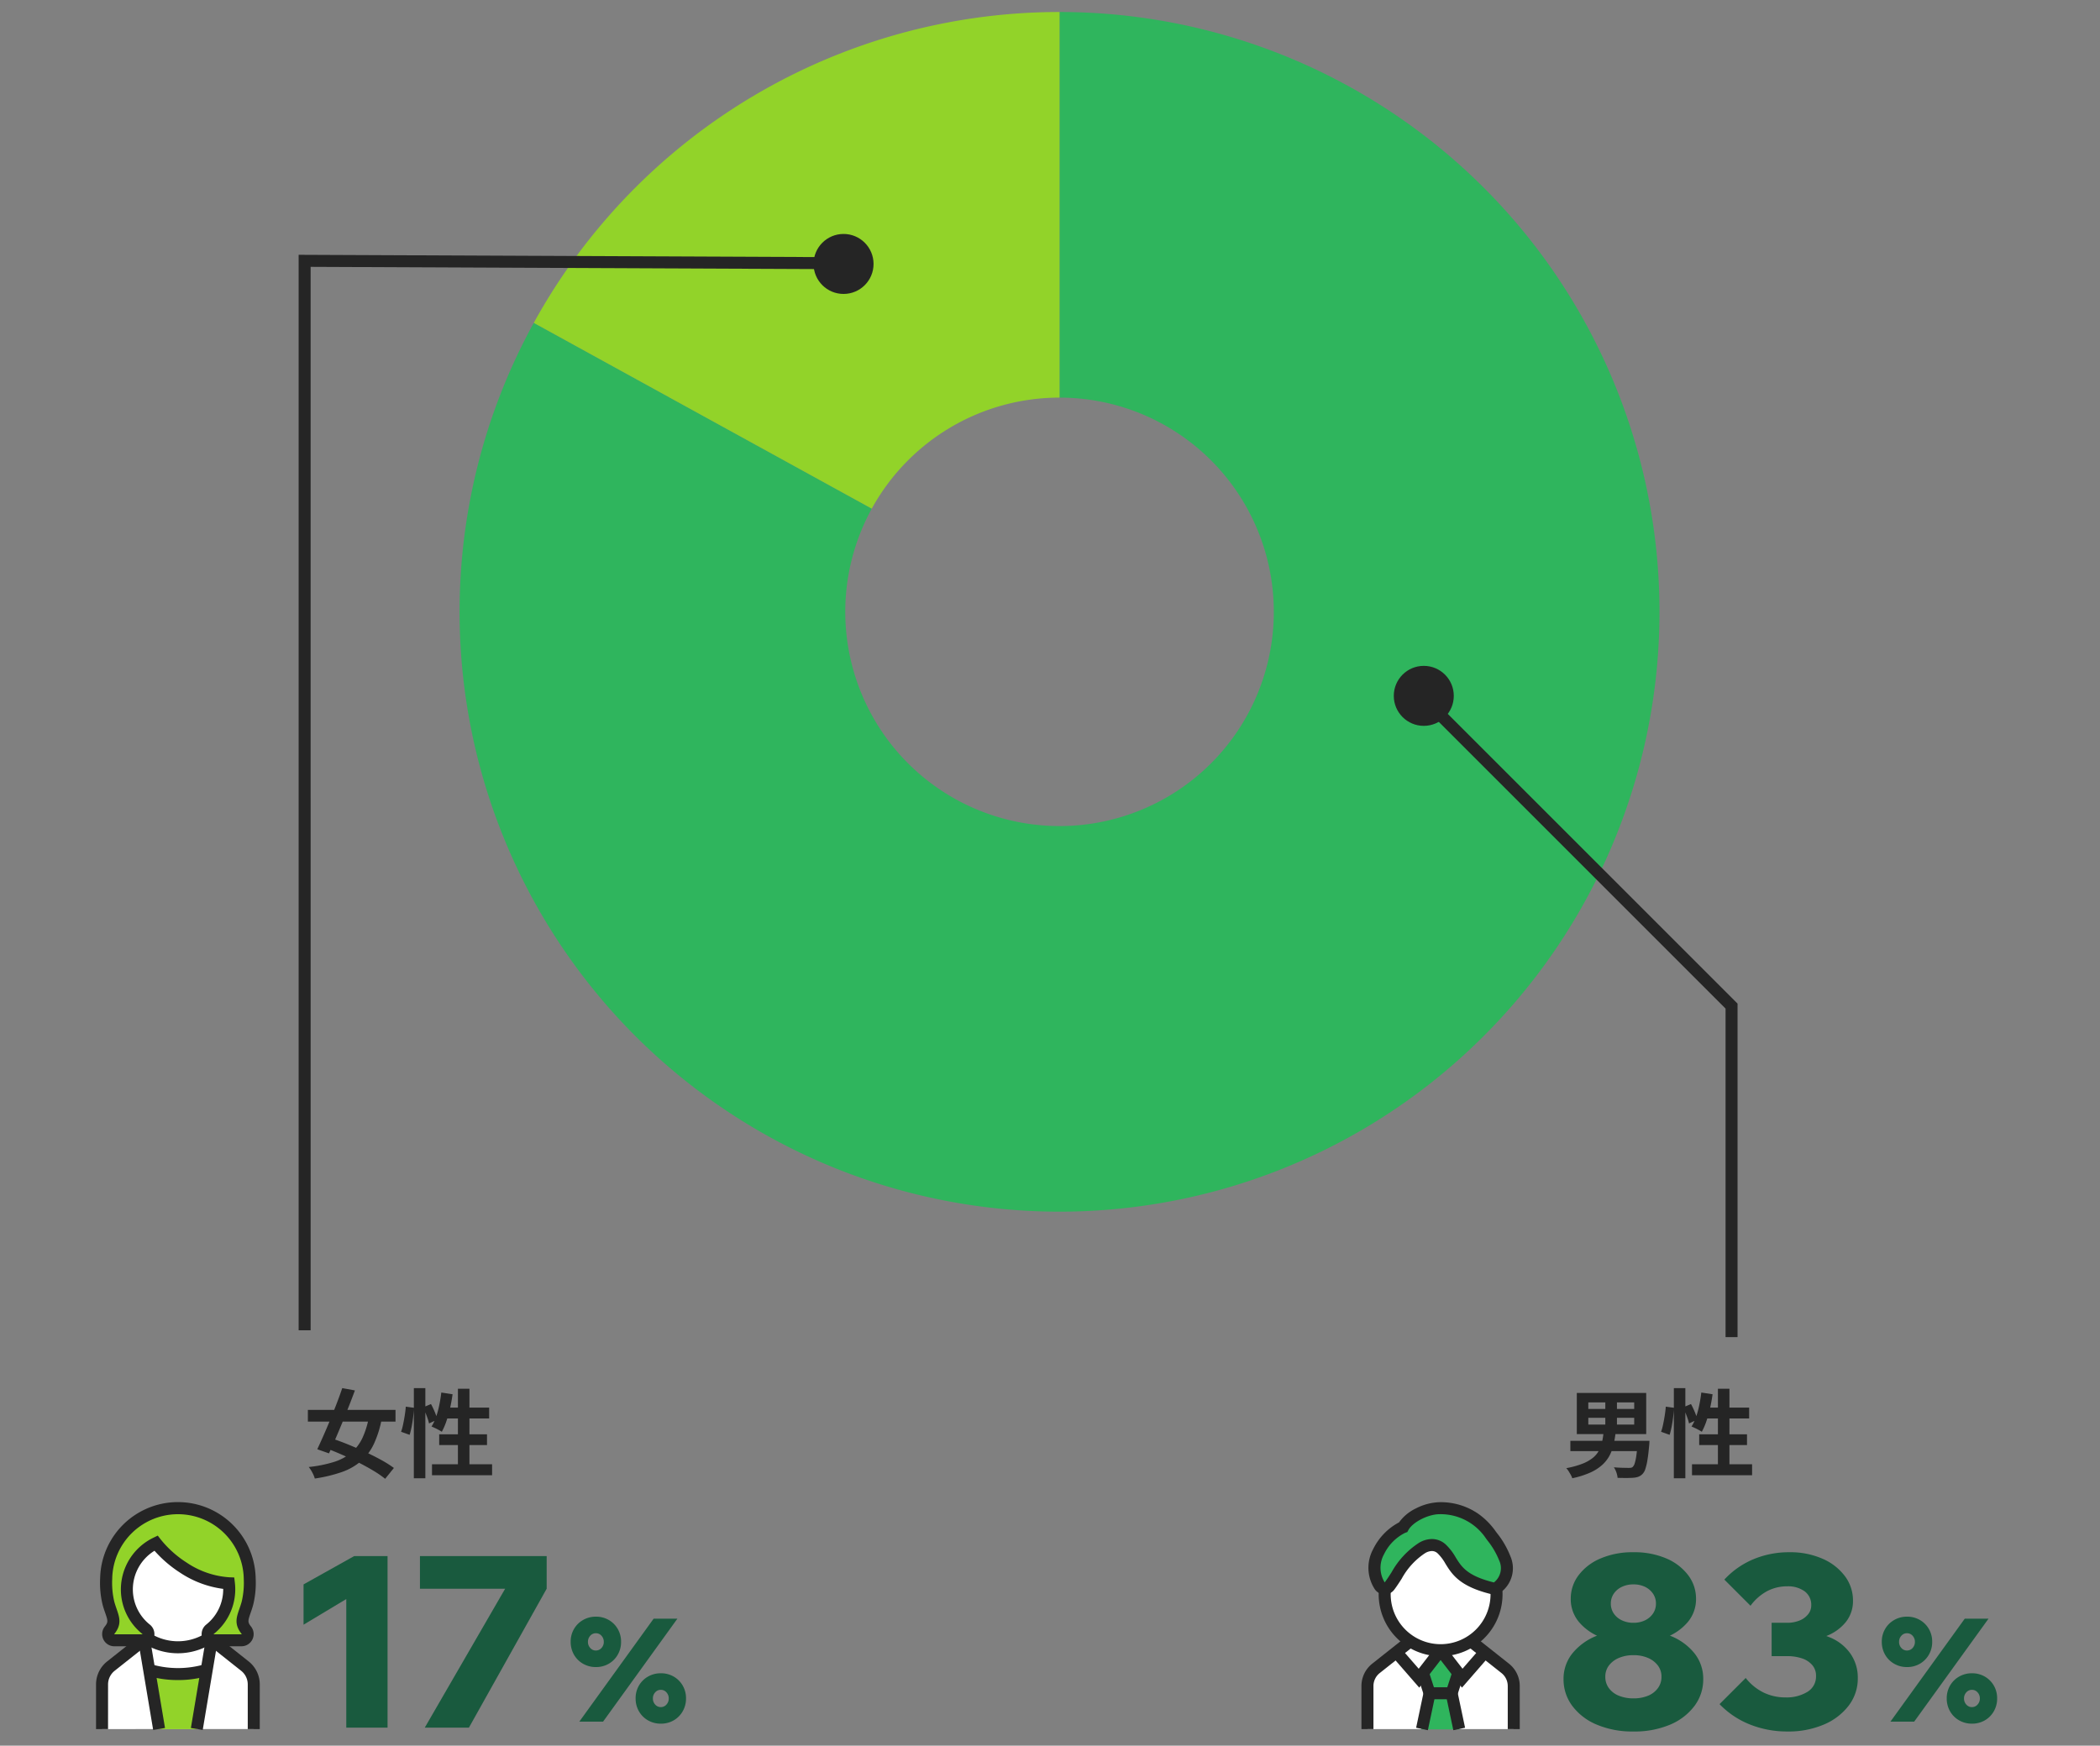 <svg xmlns="http://www.w3.org/2000/svg" xmlns:xlink="http://www.w3.org/1999/xlink" width="350" height="291" viewBox="0 0 350 291">
  <rect x="0" y="0" width="350" height="291" fill="#808080" stroke="none"/>
  <defs>
    <clipPath id="clip-path">
      <rect id="長方形_3841" data-name="長方形 3841" width="350" height="291" transform="translate(-16256 -1553)" fill="#fff" stroke="#707070" stroke-width="1"/>
    </clipPath>
  </defs>
  <g id="マスクグループ_593" data-name="マスクグループ 593" transform="translate(16256 1553)" clip-path="url(#clip-path)">
    <g id="グループ_11162" data-name="グループ 11162" transform="translate(-16799.408 -4513)">
      <g id="Ring_Chart2" data-name="Ring Chart2" transform="translate(31.504 -156)">
        <path id="パス_15866" data-name="パス 15866" d="M-40.007-140a99.994,99.994,0,0,1,96.45,73.608A99.994,99.994,0,0,1,10.893,46.062,99.994,99.994,0,0,1-109.594,31.8a99.994,99.994,0,0,1-18.038-119.98L-71.3-57.211a35.712,35.712,0,0,0,6.442,42.85A35.712,35.712,0,0,0-21.829-9.267,35.712,35.712,0,0,0-5.561-49.43,35.712,35.712,0,0,0-40.007-75.718Z" transform="translate(728.5 3258)" fill="#2fb55d"/>
        <path id="パス_15867" data-name="パス 15867" d="M-122.683-88.179A99.994,99.994,0,0,1-35.058-140v64.282A35.712,35.712,0,0,0-66.352-57.211Z" transform="translate(723.55 3258)" fill="#92d329"/>
      </g>
      <g id="グループ_3940" data-name="グループ 3940" transform="translate(468 -131)">
        <path id="パス_28836" data-name="パス 28836" d="M4.128-8.656V-7.52h7.648V-8.656Zm0-2.56v1.088h7.648v-1.088ZM2.208-12.8H13.776v6.864H2.208Zm4.752.752H8.9v5.312H6.96ZM1.136-4.816h12.1V-3.1H1.136Zm11.232,0H14.32l-.008.136q-.008.136-.016.312t-.024.3q-.128,1.472-.288,2.432A9.447,9.447,0,0,1,13.624-.1a2.069,2.069,0,0,1-.472.824,1.9,1.9,0,0,1-.7.456,3.207,3.207,0,0,1-.888.168q-.432.032-1.12.032T9.008,1.36a3.766,3.766,0,0,0-.2-.9A3.432,3.432,0,0,0,8.384-.4q.736.064,1.424.08T10.816-.3a2.945,2.945,0,0,0,.408-.024.561.561,0,0,0,.3-.136,1.385,1.385,0,0,0,.344-.632,8.331,8.331,0,0,0,.272-1.32q.12-.848.216-2.144Zm-5.7-1.44H8.688a19.714,19.714,0,0,1-.352,2.072,7.435,7.435,0,0,1-.672,1.832A5.788,5.788,0,0,1,6.44-.792,7.671,7.671,0,0,1,4.448.48a14.589,14.589,0,0,1-2.992.944,3.068,3.068,0,0,0-.248-.56Q1.04.56.848.256a2.945,2.945,0,0,0-.4-.512A14.46,14.46,0,0,0,3.136-.992a6.664,6.664,0,0,0,1.736-.976A3.977,3.977,0,0,0,5.888-3.176a5.8,5.8,0,0,0,.528-1.44A12.713,12.713,0,0,0,6.672-6.256ZM18.384-13.6H20.3V1.424h-1.92ZM17.04-10.512l1.36.192q-.032.688-.128,1.5t-.248,1.6a13.646,13.646,0,0,1-.344,1.408L16.256-6.32A9.168,9.168,0,0,0,16.6-7.584q.152-.736.272-1.5T17.04-10.512Zm2.9.112,1.3-.544a13.2,13.2,0,0,1,.64,1.344A9.287,9.287,0,0,1,22.3-8.352l-1.392.64a5.409,5.409,0,0,0-.224-.808q-.16-.456-.352-.952T19.936-10.4Zm3.024-2.464,1.872.288q-.16,1.184-.424,2.344a20.914,20.914,0,0,1-.608,2.16,11.06,11.06,0,0,1-.76,1.752,4.855,4.855,0,0,0-.5-.3q-.32-.176-.648-.328T21.328-7.2a7.54,7.54,0,0,0,.752-1.584,15.166,15.166,0,0,0,.536-1.96Q22.832-11.792,22.96-12.864Zm.576,2.512h7.392v1.808H22.976ZM25.728-13.5h1.92V.144h-1.92Zm-3.12,7.6h7.968v1.792H22.608Zm-1.2,4.992H31.424V.928H21.408Z" transform="translate(336 3336)" fill="#252525"/>
        <g id="グループ_3935" data-name="グループ 3935" transform="translate(-843 572)">
          <path id="パス_28838" data-name="パス 28838" d="M5.76,0H1.8L14.184-17.16h3.96Zm9.624.336a4.208,4.208,0,0,1-2.136-.552,4.034,4.034,0,0,1-1.512-1.512,4.255,4.255,0,0,1-.552-2.16,4.143,4.143,0,0,1,.552-2.124,4.061,4.061,0,0,1,1.512-1.5,4.208,4.208,0,0,1,2.136-.552,4.189,4.189,0,0,1,2.148.552,4.088,4.088,0,0,1,1.5,1.5,4.189,4.189,0,0,1,.552,2.148,4.208,4.208,0,0,1-.552,2.136,4.061,4.061,0,0,1-1.5,1.512A4.189,4.189,0,0,1,15.384.336Zm0-2.76a1.221,1.221,0,0,0,.936-.42,1.457,1.457,0,0,0,.384-1.02,1.457,1.457,0,0,0-.384-1.02,1.221,1.221,0,0,0-.936-.42,1.221,1.221,0,0,0-.936.42,1.457,1.457,0,0,0-.384,1.02,1.457,1.457,0,0,0,.384,1.02A1.221,1.221,0,0,0,15.384-2.424ZM4.56-9.1a4.208,4.208,0,0,1-2.136-.552A4.034,4.034,0,0,1,.912-11.16,4.255,4.255,0,0,1,.36-13.32a4.143,4.143,0,0,1,.552-2.124,4.061,4.061,0,0,1,1.512-1.5A4.208,4.208,0,0,1,4.56-17.5a4.189,4.189,0,0,1,2.148.552,4.088,4.088,0,0,1,1.5,1.5A4.189,4.189,0,0,1,8.76-13.3a4.208,4.208,0,0,1-.552,2.136,4.061,4.061,0,0,1-1.5,1.512A4.189,4.189,0,0,1,4.56-9.1Zm0-2.76a1.221,1.221,0,0,0,.936-.42A1.457,1.457,0,0,0,5.88-13.3a1.457,1.457,0,0,0-.384-1.02,1.221,1.221,0,0,0-.936-.42,1.221,1.221,0,0,0-.936.42A1.457,1.457,0,0,0,3.24-13.3a1.457,1.457,0,0,0,.384,1.02A1.221,1.221,0,0,0,4.56-11.856Z" transform="translate(1231.68 2806)" fill="#195a3e"/>
          <path id="パス_28837" data-name="パス 28837" d="M13.12.64A15.181,15.181,0,0,1,7.02-.5,9.771,9.771,0,0,1,2.94-3.62,7.329,7.329,0,0,1,1.48-8.08,6.732,6.732,0,0,1,3-12.44a9.868,9.868,0,0,1,4.14-2.92,16.11,16.11,0,0,1,5.98-1.04,16.228,16.228,0,0,1,6.02,1.04,9.716,9.716,0,0,1,4.12,2.92,6.789,6.789,0,0,1,1.5,4.36A7.329,7.329,0,0,1,23.3-3.62,9.791,9.791,0,0,1,19.24-.5,15.146,15.146,0,0,1,13.12.64Zm0-14.76a14.669,14.669,0,0,1-5.36-.92,8.83,8.83,0,0,1-3.72-2.58,5.91,5.91,0,0,1-1.36-3.86,6.441,6.441,0,0,1,1.3-3.92,8.868,8.868,0,0,1,3.66-2.8,13.484,13.484,0,0,1,5.48-1.04,13.449,13.449,0,0,1,5.5,1.04,8.888,8.888,0,0,1,3.64,2.8,6.441,6.441,0,0,1,1.3,3.92,5.91,5.91,0,0,1-1.36,3.86,8.844,8.844,0,0,1-3.7,2.58A14.628,14.628,0,0,1,13.12-14.12Zm0,9.24a6.229,6.229,0,0,0,2.44-.44A3.824,3.824,0,0,0,17.2-6.58a3.132,3.132,0,0,0,.6-1.9,3.046,3.046,0,0,0-.6-1.88,4.04,4.04,0,0,0-1.64-1.26,5.99,5.99,0,0,0-2.44-.46,6.026,6.026,0,0,0-2.42.46,4.019,4.019,0,0,0-1.66,1.26,3.046,3.046,0,0,0-.6,1.88,3.132,3.132,0,0,0,.6,1.9A3.808,3.808,0,0,0,10.7-5.32,6.266,6.266,0,0,0,13.12-4.88Zm0-12.6a4.33,4.33,0,0,0,1.96-.42,3.346,3.346,0,0,0,1.32-1.14,2.889,2.889,0,0,0,.48-1.64,2.889,2.889,0,0,0-.48-1.64,3.346,3.346,0,0,0-1.32-1.14,4.33,4.33,0,0,0-1.96-.42,4.363,4.363,0,0,0-1.94.42,3.317,3.317,0,0,0-1.34,1.14,2.889,2.889,0,0,0-.48,1.64,2.889,2.889,0,0,0,.48,1.64,3.317,3.317,0,0,0,1.34,1.14A4.363,4.363,0,0,0,13.12-17.48ZM27.48-3.92l4.36-4.36A8.63,8.63,0,0,0,34.8-5.86a8.276,8.276,0,0,0,3.68.82,6.643,6.643,0,0,0,3.64-.92,2.986,2.986,0,0,0,1.44-2.68,2.681,2.681,0,0,0-.62-1.78,3.8,3.8,0,0,0-1.7-1.12,7.727,7.727,0,0,0-2.56-.38H36.16v-5.56h2.52a5.481,5.481,0,0,0,2.14-.38,3.49,3.49,0,0,0,1.42-1.04,2.3,2.3,0,0,0,.52-1.46,2.767,2.767,0,0,0-1.12-2.38,4.683,4.683,0,0,0-2.84-.82,7.161,7.161,0,0,0-3.42.82,8.343,8.343,0,0,0-2.74,2.42l-4.36-4.36a13.836,13.836,0,0,1,4.86-3.4,15.269,15.269,0,0,1,5.94-1.16,13.323,13.323,0,0,1,5.6,1.1,9.206,9.206,0,0,1,3.72,2.92,6.752,6.752,0,0,1,1.32,4.06,5.577,5.577,0,0,1-1.2,3.56,7.739,7.739,0,0,1-3.34,2.36,13.578,13.578,0,0,1-4.98.84l1.2-1.48a11.071,11.071,0,0,1,4.76.96,7.73,7.73,0,0,1,3.2,2.68,6.983,6.983,0,0,1,1.16,4,7.408,7.408,0,0,1-1.48,4.52A10.128,10.128,0,0,1,44.92-.54,14.978,14.978,0,0,1,38.76.64a16.638,16.638,0,0,1-6.2-1.16A14.316,14.316,0,0,1,27.48-3.92Z" transform="translate(1177.52 2807)" fill="#195a3e"/>
        </g>
      </g>
      <g id="グループ_3939" data-name="グループ 3939" transform="translate(471 -129)">
        <path id="パス_28833" data-name="パス 28833" d="M.72-9.968H15.328v1.952H.72ZM6.448-13.6l2.112.384q-.48,1.3-1.032,2.7T6.4-7.712Q5.824-6.32,5.272-5.04T4.24-2.72L2.288-3.408Q2.752-4.4,3.3-5.64T4.416-8.248q.56-1.368,1.088-2.736T6.448-13.6Zm4.48,4.592,2.112.464a17.473,17.473,0,0,1-1.312,4.232,8.814,8.814,0,0,1-2.144,2.88A9.912,9.912,0,0,1,6.376.392a24.415,24.415,0,0,1-4.5,1.08A5.061,5.061,0,0,0,1.456.464,5.4,5.4,0,0,0,.864-.448a21.768,21.768,0,0,0,4.144-.824A8.578,8.578,0,0,0,7.912-2.8a7.282,7.282,0,0,0,1.9-2.488A14.241,14.241,0,0,0,10.928-9.008ZM3.344-3.744l1.28-1.488q1.3.416,2.736,1t2.88,1.248q1.44.664,2.688,1.352A18.634,18.634,0,0,1,15.056-.288L13.6,1.52a16.861,16.861,0,0,0-2-1.376Q10.4-.576,9-1.28T6.136-2.616Q4.672-3.248,3.344-3.744ZM18.384-13.6H20.3V1.424h-1.92ZM17.04-10.512l1.36.192q-.032.688-.128,1.5t-.248,1.6a13.646,13.646,0,0,1-.344,1.408L16.256-6.32A9.168,9.168,0,0,0,16.6-7.584q.152-.736.272-1.5T17.04-10.512Zm2.9.112,1.3-.544a13.2,13.2,0,0,1,.64,1.344A9.287,9.287,0,0,1,22.3-8.352l-1.392.64a5.409,5.409,0,0,0-.224-.808q-.16-.456-.352-.952T19.936-10.4Zm3.024-2.464,1.872.288q-.16,1.184-.424,2.344a20.914,20.914,0,0,1-.608,2.16,11.06,11.06,0,0,1-.76,1.752,4.855,4.855,0,0,0-.5-.3q-.32-.176-.648-.328T21.328-7.2a7.54,7.54,0,0,0,.752-1.584,15.166,15.166,0,0,0,.536-1.96Q22.832-11.792,22.96-12.864Zm.576,2.512h7.392v1.808H22.976ZM25.728-13.5h1.92V.144h-1.92Zm-3.12,7.6h7.968v1.792H22.608Zm-1.2,4.992H31.424V.928H21.408Z" transform="translate(123 3334)" fill="#252525"/>
        <g id="グループ_3936" data-name="グループ 3936" transform="translate(-1056 570)">
          <path id="パス_28835" data-name="パス 28835" d="M5.76,0H1.8L14.184-17.16h3.96Zm9.624.336a4.208,4.208,0,0,1-2.136-.552,4.034,4.034,0,0,1-1.512-1.512,4.255,4.255,0,0,1-.552-2.16,4.143,4.143,0,0,1,.552-2.124,4.061,4.061,0,0,1,1.512-1.5,4.208,4.208,0,0,1,2.136-.552,4.189,4.189,0,0,1,2.148.552,4.088,4.088,0,0,1,1.5,1.5,4.189,4.189,0,0,1,.552,2.148,4.208,4.208,0,0,1-.552,2.136,4.061,4.061,0,0,1-1.5,1.512A4.189,4.189,0,0,1,15.384.336Zm0-2.76a1.221,1.221,0,0,0,.936-.42,1.457,1.457,0,0,0,.384-1.02,1.457,1.457,0,0,0-.384-1.02,1.221,1.221,0,0,0-.936-.42,1.221,1.221,0,0,0-.936.42,1.457,1.457,0,0,0-.384,1.02,1.457,1.457,0,0,0,.384,1.02A1.221,1.221,0,0,0,15.384-2.424ZM4.56-9.1a4.208,4.208,0,0,1-2.136-.552A4.034,4.034,0,0,1,.912-11.16,4.255,4.255,0,0,1,.36-13.32a4.143,4.143,0,0,1,.552-2.124,4.061,4.061,0,0,1,1.512-1.5A4.208,4.208,0,0,1,4.56-17.5a4.189,4.189,0,0,1,2.148.552,4.088,4.088,0,0,1,1.5,1.5A4.189,4.189,0,0,1,8.76-13.3a4.208,4.208,0,0,1-.552,2.136,4.061,4.061,0,0,1-1.5,1.512A4.189,4.189,0,0,1,4.56-9.1Zm0-2.76a1.221,1.221,0,0,0,.936-.42A1.457,1.457,0,0,0,5.88-13.3a1.457,1.457,0,0,0-.384-1.02,1.221,1.221,0,0,0-.936-.42,1.221,1.221,0,0,0-.936.42A1.457,1.457,0,0,0,3.24-13.3a1.457,1.457,0,0,0,.384,1.02A1.221,1.221,0,0,0,4.56-11.856Z" transform="translate(1223.16 2806)" fill="#195a3e"/>
          <path id="パス_28834" data-name="パス 28834" d="M11.28-28.6h5.56V0H9.96V-21.44L2.84-17.16v-6.72Zm32.08,0v5.44L30.4,0H23.04l13.4-23.16H22.24V-28.6Z" transform="translate(1176.16 2807)" fill="#195a3e"/>
        </g>
      </g>
      <path id="パス_15909" data-name="パス 15909" d="M-16316.706-6747.891h-2v-54.769l-51.427-51.427,1.414-1.414,52.013,52.013Z" transform="translate(17149.707 9930.793)" fill="#252525"/>
      <path id="パス_15908" data-name="パス 15908" d="M-16562.82-6728.238h-2v-179.286l91.23.4-.008,2-89.223-.391Z" transform="translate(17158 9910)" fill="#252525"/>
      <circle id="楕円形_170" data-name="楕円形 170" cx="5" cy="5" r="5" transform="translate(679 2999)" fill="#252525"/>
      <circle id="楕円形_171" data-name="楕円形 171" cx="5" cy="5" r="5" transform="translate(775.706 3071)" fill="#252525"/>
      <g id="グループ_3963" data-name="グループ 3963" transform="translate(560.408 3211.414)">
        <path id="パス_15855" data-name="パス 15855" d="M-15752.516-4812.411c-.02-.209,0-6.335,0-7.525a4.543,4.543,0,0,1,1.624-3.16c.85-.735,5.021-3.948,5.8-4.564a9.22,9.22,0,0,0,5.11,1.617,11.675,11.675,0,0,0,5.549-1.617c1.295,1.233,5.083,4.2,5.707,4.72s1.4.743,1.468,3.8,0,6.727,0,6.727Z" transform="translate(15752.524 4849.234)" fill="#fff"/>
        <path id="パス_15857" data-name="パス 15857" d="M-15635.607-4810.581a20.049,20.049,0,0,0,9.573,0c-.317,1.9-1.593,9.761-1.593,9.761h-6.424Z" transform="translate(15643.468 4837.658)" fill="#92d329"/>
        <ellipse id="楕円形_159" data-name="楕円形 159" cx="9.665" cy="9.665" rx="9.665" ry="9.665" transform="translate(2.986 3.858)" fill="#fff"/>
        <path id="楕円形_159_-_アウトライン" data-name="楕円形 159 - アウトライン" d="M9.665-1A10.665,10.665,0,1,1-1,9.665,10.677,10.677,0,0,1,9.665-1Zm0,19.33A8.665,8.665,0,1,0,1,9.665,8.675,8.675,0,0,0,9.665,18.33Z" transform="translate(2.986 3.858)" fill="#252525"/>
        <path id="パス_15847" data-name="パス 15847" d="M789.1,622.8h-2v-7.435a4.888,4.888,0,0,1,1.861-3.851l5.907-4.683,1.242,1.567-5.907,4.683a2.9,2.9,0,0,0-1.1,2.283Z" transform="translate(-788.093 -585.975)" fill="#252525"/>
        <path id="パス_15848" data-name="パス 15848" d="M1269.234,622.8h-2v-7.435a2.9,2.9,0,0,0-1.1-2.283l-5.907-4.683,1.242-1.567,5.907,4.683a4.888,4.888,0,0,1,1.861,3.851Z" transform="translate(-1242.942 -585.975)" fill="#252525"/>
        <path id="線_889" data-name="線 889" d="M1.507,15.036-.986.165.986-.165,3.48,14.706Z" transform="translate(7.022 21.938)" fill="#252525"/>
        <path id="線_890" data-name="線 890" d="M.986,15.036l-1.972-.331L1.507-.165,3.48.165Z" transform="translate(15.801 21.938)" fill="#252525"/>
        <path id="パス_15851" data-name="パス 15851" d="M1000.414,749.854a17.252,17.252,0,0,1-5.081-.734l.589-1.911a15.946,15.946,0,0,0,9,0l.591,1.911A17.243,17.243,0,0,1,1000.414,749.854Z" transform="translate(-987.762 -721.201)" fill="#252525"/>
        <path id="パス_15852" data-name="パス 15852" d="M828.725,52.973c.138-.4.28-.809.4-1.271a14.457,14.457,0,0,0,.374-4.1,11.964,11.964,0,0,0-23.923,0,14.466,14.466,0,0,0,.374,4.1c.123.461.266.873.4,1.271.481,1.387.722,2.084-.213,3.252a1.03,1.03,0,0,0,.8,1.674H811.6a1.03,1.03,0,0,0,.644-1.835A8.529,8.529,0,0,1,813.889,41.7a18.986,18.986,0,0,0,4.54,4.074,15.379,15.379,0,0,0,7.6,2.62,8.519,8.519,0,0,1-3.149,7.669,1.03,1.03,0,0,0,.644,1.835h4.607a1.03,1.03,0,0,0,.8-1.674c-.934-1.168-.693-1.864-.213-3.252" transform="translate(-804.89 -35.876)" fill="#92d329"/>
        <path id="パス_15852_-_アウトライン" data-name="パス 15852 - アウトライン" d="M828.133,58.9h-4.607a2.03,2.03,0,0,1-1.268-3.616,7.5,7.5,0,0,0,2.833-5.883q0-.036,0-.072a16.893,16.893,0,0,1-7.207-2.715,20.407,20.407,0,0,1-4.242-3.641,7.579,7.579,0,0,0-3.61,6.429,7.5,7.5,0,0,0,2.833,5.883A2.03,2.03,0,0,1,811.6,58.9H806.95a2.03,2.03,0,0,1-1.586-3.3c.59-.737.507-.976.049-2.3-.144-.415-.292-.844-.425-1.34a15.41,15.41,0,0,1-.408-4.388,12.964,12.964,0,0,1,25.923,0,15.378,15.378,0,0,1-.408,4.387c-.132.5-.281.924-.424,1.338-.459,1.326-.542,1.565.048,2.3a2.03,2.03,0,0,1-1.586,3.3ZM814.184,40.45l.494.636a17.906,17.906,0,0,0,4.3,3.849,14.429,14.429,0,0,0,7.1,2.46l.854.033.1.848a9.519,9.519,0,0,1-3.517,8.569.03.03,0,0,0,.019.054h4.607a.03.03,0,0,0,.027-.017.031.031,0,0,0,0-.032c-1.279-1.6-.881-2.748-.376-4.2.133-.382.269-.776.382-1.2a13.514,13.514,0,0,0,.342-3.784l0-.055a10.964,10.964,0,0,0-21.923,0l0,.055a13.546,13.546,0,0,0,.342,3.785c.114.426.25.82.382,1.2.5,1.456.9,2.606-.377,4.2a.031.031,0,0,0,0,.032.03.03,0,0,0,.027.017H811.6a.03.03,0,0,0,.019-.054,9.488,9.488,0,0,1-3.584-7.445,9.585,9.585,0,0,1,5.425-8.6Z" transform="translate(-804.89 -35.876)" fill="#252525"/>
      </g>
      <g id="グループ_3964" data-name="グループ 3964" transform="translate(771.308 3211.414)">
        <path id="パス_15854" data-name="パス 15854" d="M-15752.516-4812.952c-.019-.2,0-6.11,0-7.258a4.387,4.387,0,0,1,1.565-3.048c.82-.708,4.844-3.808,5.6-4.4a8.883,8.883,0,0,0,4.928,1.559,11.26,11.26,0,0,0,5.352-1.559c1.25,1.188,4.9,4.047,5.5,4.553s1.35.716,1.415,3.667,0,6.488,0,6.488Z" transform="translate(15752.523 4849.777)" fill="#fff"/>
        <path id="パス_15856" data-name="パス 15856" d="M-15723.435-4819.13l3.021-4,3.012,4-1.211,3.356,1.354,5.986h-6.374l1.357-5.986Z" transform="translate(15732.609 4846.659)" fill="#2fb55d"/>
        <ellipse id="楕円形_158" data-name="楕円形 158" cx="9.322" cy="9.322" rx="9.322" ry="9.322" transform="translate(2.879 5.031)" fill="#fff"/>
        <path id="楕円形_158_-_アウトライン" data-name="楕円形 158 - アウトライン" d="M9.322-1A10.322,10.322,0,1,1-1,9.322,10.333,10.333,0,0,1,9.322-1Zm0,18.643A8.322,8.322,0,1,0,1,9.322,8.331,8.331,0,0,0,9.322,17.643Z" transform="translate(2.879 5.031)" fill="#252525"/>
        <path id="パス_15844" data-name="パス 15844" d="M1.5,622.259h-2v-7.171a4.749,4.749,0,0,1,1.808-3.742l5.7-4.517L8.249,608.4l-5.7,4.517A2.76,2.76,0,0,0,1.5,615.088Z" transform="translate(-0.492 -585.434)" fill="#252525"/>
        <path id="パス_15845" data-name="パス 15845" d="M136.665,654.807l-4.555-5.234,1.509-1.313,2.955,3.395,2.86-3.7,1.583,1.223Z" transform="translate(-128.023 -624.889)" fill="#252525"/>
        <path id="線_887" data-name="線 887" d="M.978,6.163-.978,5.75.28-.207,2.237.207Z" transform="translate(9.1 30.852)" fill="#252525"/>
        <path id="パス_15846" data-name="パス 15846" d="M481.369,622.259h-2v-7.171a2.76,2.76,0,0,0-1.051-2.174l-5.7-4.516,1.242-1.567,5.7,4.517a4.749,4.749,0,0,1,1.809,3.742Z" transform="translate(-455.977 -585.434)" fill="#252525"/>
        <path id="パス_15849" data-name="パス 15849" d="M338.054,654.807l-4.35-5.633,1.583-1.223,2.86,3.7,2.955-3.395,1.509,1.313Z" transform="translate(-322.294 -624.889)" fill="#252525"/>
        <path id="パス_15850" data-name="パス 15850" d="M259.531,757.123h-5.136l-1.32-4.065,1.9-.618.871,2.683h2.23l.871-2.683,1.9.618Z" transform="translate(-244.762 -725.271)" fill="#252525"/>
        <path id="線_888" data-name="線 888" d="M.28,6.163-.978.207.978-.207,2.237,5.75Z" transform="translate(14.042 30.852)" fill="#252525"/>
        <path id="パス_15853" data-name="パス 15853" d="M54.358,8.372a13.909,13.909,0,0,0-2.1-3.6c-.081-.109-.156-.21-.223-.3A10.041,10.041,0,0,0,43.5,0c-2.156,0-5.127,1.407-6.09,3.164a8.732,8.732,0,0,0-4.093,4.089,5.57,5.57,0,0,0,.184,5.679.994.994,0,0,0,1.626.052c.428-.57.819-1.178,1.2-1.766a12.89,12.89,0,0,1,4.156-4.53l.039-.025a2.714,2.714,0,0,1,3.348.163A8.445,8.445,0,0,1,45.3,8.705c1.048,1.7,2.131,3.453,7,4.646a.994.994,0,0,0,.859-.191,3.992,3.992,0,0,0,1.193-4.789" transform="translate(-31.455 0.002)" fill="#2fb55d"/>
        <path id="パス_15853_-_アウトライン" data-name="パス 15853 - アウトライン" d="M34.347,14.38l-.079,0a2,2,0,0,1-1.6-.9,6.535,6.535,0,0,1-.246-6.666,10.018,10.018,0,0,1,4.309-4.451A7.367,7.367,0,0,1,39.562.028,9.159,9.159,0,0,1,43.5-1,10.993,10.993,0,0,1,50.03,1a12.127,12.127,0,0,1,2.815,2.875c.059.081.125.17.2.266l.021.028A14.742,14.742,0,0,1,55.3,8.047a4.98,4.98,0,0,1-1.512,5.893,1.994,1.994,0,0,1-1.724.383c-5.269-1.29-6.515-3.31-7.615-5.092a7.553,7.553,0,0,0-1.263-1.676,1.392,1.392,0,0,0-.984-.412,2.281,2.281,0,0,0-1.127.352L41,7.543a11.919,11.919,0,0,0-3.831,4.215l0,0c-.387.6-.787,1.223-1.235,1.82A1.994,1.994,0,0,1,34.347,14.38Zm7.858-9.238a3.394,3.394,0,0,1,2.352.953,9.37,9.37,0,0,1,1.6,2.084c.986,1.6,1.916,3.1,6.387,4.2A3.018,3.018,0,0,0,53.412,8.7a13.091,13.091,0,0,0-1.957-3.332l-.021-.028c-.075-.1-.145-.2-.207-.281A9.1,9.1,0,0,0,43.5,1c-1.9,0-4.482,1.31-5.213,2.645l-.181.331-.355.129A7.723,7.723,0,0,0,34.221,7.69a4.609,4.609,0,0,0,.117,4.685c.4-.539.782-1.127,1.148-1.7l0,0a13.889,13.889,0,0,1,4.476-4.842l0,0A4.245,4.245,0,0,1,42.205,5.142Z" transform="translate(-31.455 0.002)" fill="#252525"/>
      </g>
    </g>
  </g>
</svg>
